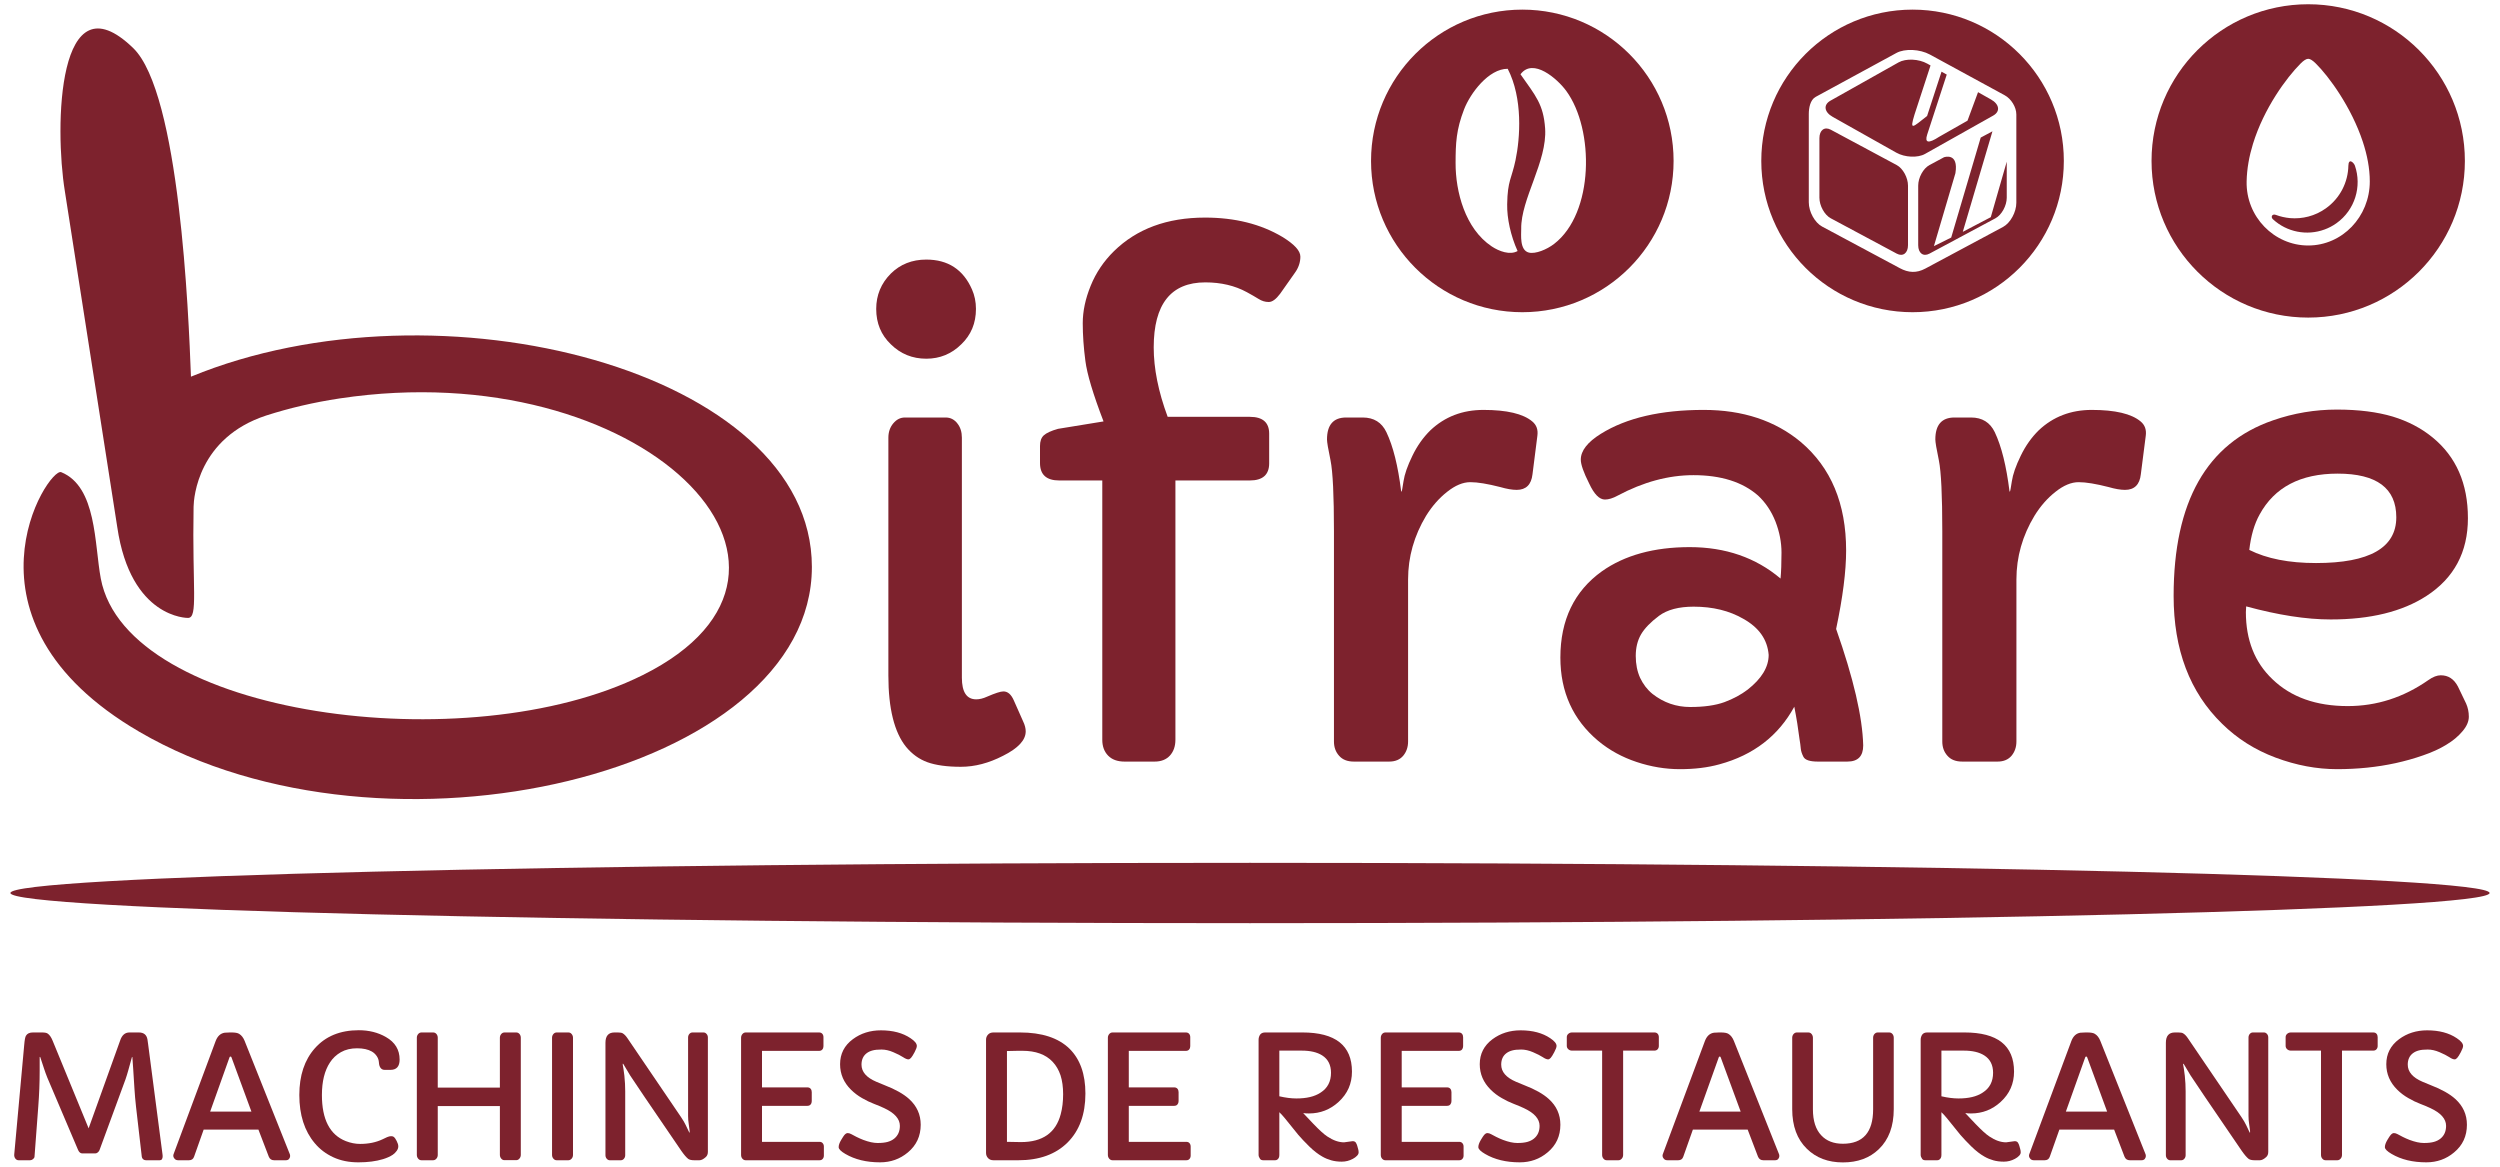 <?xml version="1.0" encoding="UTF-8"?>
<!DOCTYPE svg PUBLIC "-//W3C//DTD SVG 1.1//EN" "http://www.w3.org/Graphics/SVG/1.1/DTD/svg11.dtd">
<!-- Creator: CorelDRAW 2018 (64-Bit) -->
<svg xmlns="http://www.w3.org/2000/svg" xml:space="preserve" width="600px" height="280px" version="1.1" style="shape-rendering:geometricPrecision; text-rendering:geometricPrecision; image-rendering:optimizeQuality; fill-rule:evenodd; clip-rule:evenodd"
viewBox="0 0 60000 28000"
 xmlns:xlink="http://www.w3.org/1999/xlink">
 <defs>
  <style type="text/css">
   <![CDATA[
    .fil0 {fill:none}
    .fil1 {fill:#7D222D}
    .fil2 {fill:#7D222D;fill-rule:nonzero}
   ]]>
  </style>
 </defs>
 <g id="Plan_x0020_1">
  <rect class="fil0" x="-10000" y="-1000" width="80000" height="30000"/>
  <g id="_2102022926448">
   <path class="fil1" d="M45902 231c2005,0 3630,1626 3630,3631 0,2005 -1625,3631 -3630,3631 -2006,0 -3631,-1626 -3631,-3631 0,-2005 1625,-3631 3631,-3631zm1880 2155c205,115 230,290 55,388l-1636 920c-175,99 -485,85 -689,-30l-1527 -859c-205,-115 -229,-290 -55,-388l1636 -920c175,-98 485,-85 690,31l77 43 -384 1176c-125,408 -44,306 301,37l347 -1064 125 70 -470 1441c-62,195 24,224 289,51l679 -386 253 -684 309 174zm-1122 1387c0,0 352,-122 270,384l0 0 -516 1750 415 -206 708 -2399 282 -151 -712 2413 672 -352 383 -1332 0 865c0,191 -122,413 -270,493l-1585 849c-149,80 -270,-12 -270,-203l0 -1429c0,-192 121,-414 270,-493l353 -190 0 1zm1732 -1028c0,-175 -125,-375 -278,-458l-1796 -978c-241,-131 -603,-148 -804,-38l-1938 1054c-132,72 -165,269 -165,410l0 2121c0,226 144,487 319,581l1864 998c207,112 401,125 615,10l1865 -999c175,-94 318,-355 318,-580l0 -2121zm-4726 571c0,-192 122,-283 271,-204l1585 850c148,79 270,301 270,493l0 1429c0,191 -122,283 -270,203l-1585 -849c-149,-80 -271,-302 -271,-493l0 -1429z"/>
   <path class="fil1" d="M55397 102c2076,0 3760,1683 3760,3760 0,2076 -1684,3760 -3760,3760 -2077,0 -3760,-1684 -3760,-3760 0,-2077 1683,-3760 3760,-3760zm423 4899c-260,185 -564,259 -858,234 -117,-11 -233,-37 -343,-78 -87,-32 -128,49 -70,104 335,310 817,403 1240,247 99,-36 195,-86 285,-150 448,-319 614,-887 444,-1382 -26,-74 -153,-192 -157,2 -8,393 -196,777 -541,1023zm-423 -3590c45,0 106,38 177,108 325,318 863,1062 1134,1885 103,312 167,634 167,950 0,849 -662,1538 -1478,1538 -816,0 -1496,-689 -1478,-1538 6,-307 63,-611 152,-900 263,-855 803,-1587 1140,-1926 74,-75 138,-117 186,-117z"/>
   <path class="fil1" d="M4583 9040c-57,-1522 -273,-6807 -1386,-7886 -1820,-1764 -1892,1889 -1640,3438l1257 8056c322,2201 1694,2182 1698,2182 248,0 99,-711 134,-2668 4,-223 110,-1653 1740,-2189 550,-177 1143,-317 1768,-411 7233,-1088 12406,4085 7270,6641 -4180,2080 -12383,986 -13005,-2318 -155,-825 -94,-2204 -950,-2553 -308,-126 -2711,3556 1875,6231 5923,3455 16141,1009 16141,-3957 0,-4712 -8960,-7013 -14902,-4566z"/>
   <path class="fil2" d="M3904 27746c0,67 -24,100 -70,100l-332 0c-26,0 -48,-8 -67,-24 -18,-16 -29,-36 -32,-60l-138 -1196c-17,-151 -30,-300 -39,-447 -8,-146 -18,-300 -29,-460l-20 -284c0,-5 -1,-8 -5,-8 -3,0 -6,2 -6,6l-91 328c-19,67 -39,134 -62,200l-624 1699c-7,20 -20,38 -40,56 -20,17 -40,26 -60,26l-315 0c-40,0 -74,-26 -99,-80 -463,-1084 -710,-1664 -740,-1740 -30,-75 -56,-147 -78,-215l-91 -276c-1,-4 -4,-6 -6,-6 -4,0 -7,3 -8,8l0 324c0,283 -11,571 -34,866l-90 1199c-2,21 -15,40 -37,58 -22,17 -45,26 -69,26l-276 0c-32,0 -58,-14 -79,-42 -21,-28 -29,-62 -25,-102l240 -2633c9,-111 23,-181 40,-210 31,-54 87,-80 168,-80l216 0c66,0 111,8 137,26 46,30 87,89 121,174l863 2101 755 -2103c43,-133 118,-198 224,-198l226 0c117,0 185,54 206,162 5,34 10,72 16,112l346 2651c3,14 4,27 4,42z"/>
   <path id="1" class="fil2" d="M4277 27846c-39,0 -67,-12 -88,-37 -20,-24 -30,-46 -30,-64 0,-18 2,-32 6,-43l1011 -2718c45,-118 118,-185 218,-199 35,-4 76,-6 124,-6l34 0c91,0 153,11 188,34 56,34 99,89 130,166l1087 2725c4,11 6,26 6,45 0,19 -8,40 -24,63 -17,23 -43,34 -81,34l-280 0c-61,0 -104,-29 -127,-86l-249 -650 -1314 0 -230 650c-19,57 -60,86 -123,86l-258 0zm1757 -1168l-478 -1301c-4,-14 -12,-20 -24,-20 -12,0 -20,6 -24,20l-464 1301 990 0z"/>
   <path id="2" class="fil2" d="M9591 25429c0,165 -73,248 -220,248l-138 0c-43,0 -76,-16 -99,-47 -24,-32 -37,-75 -40,-130 -3,-55 -20,-106 -51,-152 -31,-46 -70,-83 -118,-111 -90,-52 -209,-78 -356,-78 -148,0 -277,31 -387,93 -109,62 -197,145 -264,249 -128,195 -192,455 -192,780 0,586 191,954 572,1105 118,46 233,68 345,68 203,0 381,-37 536,-110l112 -53c36,-15 68,-23 96,-23 28,0 51,6 68,20 17,13 39,45 65,95 26,50 39,93 39,130 0,37 -13,73 -38,108 -25,35 -57,67 -94,93 -65,43 -144,78 -236,106 -168,51 -365,76 -589,76 -225,0 -426,-40 -603,-122 -177,-82 -325,-194 -445,-338 -247,-293 -370,-679 -370,-1155 0,-470 125,-844 374,-1124 255,-288 606,-432 1053,-432 245,0 463,55 652,164 219,125 328,305 328,540z"/>
   <path id="3" class="fil2" d="M10004 24906c0,-34 11,-64 33,-90 23,-25 48,-37 79,-37l280 0c31,0 57,12 79,37 21,26 31,56 31,90l0 1197 1491 0 0 -1197c0,-34 11,-64 33,-90 22,-25 48,-37 79,-37l280 0c31,0 57,12 79,37 21,26 31,56 31,90l0 2810c0,34 -11,65 -33,90 -21,26 -48,38 -79,38l-280 0c-31,0 -57,-12 -78,-38 -21,-25 -32,-56 -32,-90l0 -1170 -1491 0 0 1172c0,35 -11,65 -33,90 -21,25 -48,38 -79,38l-280 0c-31,0 -57,-13 -78,-38 -21,-25 -32,-55 -32,-90l0 -2812z"/>
   <path id="4" class="fil2" d="M13249 24906c0,-34 11,-64 33,-90 22,-25 49,-37 80,-37l280 0c30,0 56,12 77,37 22,26 33,56 33,90l0 2812c0,35 -11,65 -33,90 -22,25 -49,38 -80,38l-280 0c-30,0 -56,-13 -77,-38 -22,-25 -33,-55 -33,-90l0 -2812z"/>
   <path id="5" class="fil2" d="M14531 25027c0,-166 73,-248 216,-248l83 0c54,0 92,7 114,20 39,23 77,62 112,114l1288 1896c50,73 88,139 116,198l82 173c1,2 4,4 7,4 4,0 4,-17 1,-52 -3,-35 -10,-85 -20,-151 -11,-67 -16,-132 -16,-198l0 -1883c0,-34 11,-63 31,-86 21,-24 46,-35 75,-35l264 0c28,0 53,11 73,35 21,23 32,52 32,86l0 2746c0,53 -18,95 -51,124 -56,51 -107,76 -152,76l-122 0c-67,0 -115,-11 -146,-32 -45,-35 -101,-100 -168,-196 -762,-1114 -1170,-1716 -1225,-1805l-166 -278c-2,-4 -6,-6 -11,-6 -4,0 -4,10 -1,30 4,20 10,54 17,101 8,48 14,100 21,157 14,134 20,257 20,372l0 1535c0,33 -10,62 -31,86 -20,24 -45,36 -75,36l-264 0c-28,0 -52,-12 -73,-36 -21,-24 -31,-53 -31,-86l0 -2697z"/>
   <path id="6" class="fil2" d="M17786 24906c0,-34 11,-64 33,-90 22,-25 48,-37 79,-37l1759 0c35,0 60,11 79,33 18,21 27,49 27,81l0 216c0,30 -9,57 -27,79 -19,22 -44,33 -79,33l-1369 0 0 876 1089 0c34,0 60,12 78,33 19,22 27,50 27,81l0 217c0,30 -8,56 -27,79 -18,22 -44,33 -78,33l-1089 0 0 864 1379 0c34,0 61,11 78,33 19,22 28,49 28,81l0 216c0,31 -9,57 -28,79 -17,22 -44,33 -78,33l-1771 0c-31,0 -57,-13 -79,-38 -21,-25 -31,-55 -31,-90l0 -2812z"/>
   <path id="7" class="fil2" d="M20128 27531c0,-48 19,-104 58,-169 39,-66 65,-105 78,-120 27,-32 54,-48 81,-48 27,0 56,9 87,26 30,17 72,39 123,65 51,26 107,50 165,73 131,49 245,74 343,74 98,0 178,-9 239,-26 62,-17 114,-43 158,-78 91,-73 137,-176 137,-308 0,-167 -127,-309 -379,-426 -72,-34 -153,-67 -243,-102 -90,-34 -184,-79 -284,-137 -100,-57 -188,-124 -267,-202 -175,-173 -262,-377 -262,-612 0,-249 102,-449 306,-600 191,-142 416,-213 675,-213 287,0 524,63 710,189 101,67 151,128 151,186 0,30 -17,80 -53,148 -36,68 -65,114 -87,138 -22,24 -43,36 -62,36 -32,0 -76,-18 -130,-54 -55,-36 -131,-75 -232,-118 -99,-43 -194,-64 -284,-64 -89,0 -161,7 -215,22 -54,14 -101,36 -141,66 -82,63 -124,154 -124,274 0,174 119,311 357,412l194 80c260,100 457,211 592,333 185,168 278,374 278,618 0,272 -103,494 -308,664 -190,159 -412,238 -667,238 -326,0 -604,-67 -834,-202 -107,-62 -160,-116 -160,-163z"/>
   <path id="8" class="fil2" d="M23665 24953c0,-47 15,-88 47,-122 31,-35 75,-52 131,-52l634 0c528,0 926,130 1193,392 253,251 380,609 380,1074 0,498 -143,889 -427,1174 -285,284 -679,427 -1182,427l-598 0c-56,0 -100,-18 -131,-53 -32,-35 -47,-76 -47,-123l0 -2717zm872 266l-100 0c-44,0 -134,2 -270,6l0 2179 326 6 12 0c517,0 834,-223 952,-668 39,-144 58,-304 58,-480 0,-175 -21,-326 -62,-454 -43,-127 -105,-235 -188,-323 -166,-178 -409,-266 -728,-266z"/>
   <path id="9" class="fil2" d="M26589 24906c0,-34 11,-64 33,-90 22,-25 49,-37 79,-37l1759 0c35,0 61,11 79,33 18,21 27,49 27,81l0 216c0,30 -9,57 -27,79 -18,22 -44,33 -79,33l-1369 0 0 876 1089 0c34,0 61,12 79,33 18,22 27,50 27,81l0 217c0,30 -9,56 -27,79 -18,22 -45,33 -79,33l-1089 0 0 864 1379 0c35,0 61,11 79,33 18,22 27,49 27,81l0 216c0,31 -9,57 -27,79 -18,22 -44,33 -79,33l-1771 0c-30,0 -56,-13 -78,-38 -21,-25 -32,-55 -32,-90l0 -2812z"/>
   <path id="10" class="fil2" d="M32257 27416l206 -28c37,0 64,13 79,38 15,25 27,52 34,81 8,28 15,54 21,77 7,22 10,47 10,74 0,27 -13,54 -39,81 -26,27 -59,52 -99,73 -85,46 -174,68 -267,68 -93,0 -176,-11 -251,-32 -75,-21 -146,-50 -212,-88 -105,-59 -211,-141 -320,-248 -108,-107 -194,-198 -259,-274l-330 -408c-47,-56 -88,-102 -126,-137l0 1027c0,54 -18,91 -54,114 -14,8 -29,12 -46,12l-286 0c-36,0 -61,-11 -76,-32 -24,-35 -36,-66 -36,-94l0 -2765c0,-47 13,-88 37,-124 25,-34 65,-52 121,-52l893 0c793,0 1190,313 1190,940 0,289 -106,530 -320,726 -202,186 -439,278 -713,278 -47,0 -94,-2 -138,-9l246 260c142,148 252,248 331,300 141,95 276,142 404,142zm-1553 -1105c151,35 287,52 409,52 122,0 232,-11 327,-34 97,-22 182,-59 257,-108 165,-106 247,-265 247,-474 0,-188 -71,-328 -213,-418 -121,-76 -283,-114 -489,-114l-538 0 0 1096z"/>
   <path id="11" class="fil2" d="M33139 24906c0,-34 11,-64 32,-90 22,-25 49,-37 80,-37l1758 0c35,0 61,11 80,33 17,21 26,49 26,81l0 216c0,30 -9,57 -26,79 -19,22 -45,33 -80,33l-1368 0 0 876 1088 0c35,0 61,12 79,33 18,22 27,50 27,81l0 217c0,30 -9,56 -27,79 -18,22 -44,33 -79,33l-1088 0 0 864 1379 0c34,0 60,11 78,33 19,22 28,49 28,81l0 216c0,31 -9,57 -28,79 -18,22 -44,33 -78,33l-1771 0c-31,0 -57,-13 -79,-38 -21,-25 -31,-55 -31,-90l0 -2812z"/>
   <path id="12" class="fil2" d="M35480 27531c0,-48 20,-104 58,-169 39,-66 65,-105 79,-120 27,-32 53,-48 81,-48 27,0 56,9 87,26 30,17 72,39 123,65 51,26 106,50 165,73 131,49 245,74 343,74 98,0 178,-9 239,-26 62,-17 114,-43 158,-78 91,-73 137,-176 137,-308 0,-167 -127,-309 -379,-426 -72,-34 -153,-67 -243,-102 -90,-34 -184,-79 -284,-137 -100,-57 -189,-124 -267,-202 -175,-173 -263,-377 -263,-612 0,-249 103,-449 306,-600 192,-142 416,-213 675,-213 288,0 525,63 711,189 101,67 151,128 151,186 0,30 -18,80 -54,148 -35,68 -65,114 -86,138 -22,24 -43,36 -62,36 -33,0 -77,-18 -130,-54 -55,-36 -132,-75 -232,-118 -100,-43 -195,-64 -284,-64 -90,0 -161,7 -215,22 -54,14 -101,36 -141,66 -83,63 -124,154 -124,274 0,174 119,311 356,412l194 80c261,100 458,211 592,333 186,168 278,374 278,618 0,272 -102,494 -308,664 -189,159 -411,238 -666,238 -327,0 -605,-67 -834,-202 -107,-62 -161,-116 -161,-163z"/>
   <path id="13" class="fil2" d="M38451 25215l-722 0c-35,0 -65,-11 -89,-33 -25,-22 -37,-49 -37,-81l0 -210c0,-31 12,-58 37,-79 24,-22 54,-33 89,-33l1977 0c35,0 60,11 79,33 18,21 27,49 27,81l0 210c0,30 -9,57 -28,79 -19,22 -46,33 -80,33l-749 0 0 2503c0,35 -11,65 -33,90 -22,25 -48,38 -79,38l-282 0c-31,0 -57,-13 -78,-38 -21,-25 -32,-55 -32,-90l0 -2503z"/>
   <path id="14" class="fil2" d="M40019 27846c-39,0 -68,-12 -88,-37 -20,-24 -30,-46 -30,-64 0,-18 2,-32 6,-43l1011 -2718c45,-118 117,-185 218,-199 34,-4 75,-6 124,-6l33 0c91,0 154,11 189,34 56,34 99,89 130,166l1086 2725c4,11 6,26 6,45 0,19 -8,40 -24,63 -16,23 -43,34 -80,34l-280 0c-62,0 -104,-29 -128,-86l-248 -650 -1315 0 -230 650c-19,57 -59,86 -122,86l-258 0zm1757 -1168l-479 -1301c-4,-14 -11,-20 -23,-20 -13,0 -20,6 -24,20l-465 1301 991 0z"/>
   <path id="15" class="fil2" d="M44228 27450c484,0 727,-275 727,-826l0 -1718c0,-34 10,-64 32,-90 23,-25 49,-37 80,-37l273 0c31,0 57,12 79,37 21,26 31,56 31,90l0 1713c0,412 -119,732 -360,963 -220,211 -506,316 -860,316 -355,0 -643,-109 -866,-328 -234,-228 -351,-545 -351,-951l0 -1713c0,-34 11,-64 33,-90 23,-25 49,-37 80,-37l274 0c30,0 57,12 78,37 21,26 32,56 32,90l0 1718c0,275 67,485 202,626 124,133 296,200 516,200z"/>
   <path id="16" class="fil2" d="M48147 27416l206 -28c37,0 64,13 79,38 15,25 27,52 34,81 8,28 15,54 21,77 7,22 10,47 10,74 0,27 -13,54 -39,81 -26,27 -59,52 -99,73 -85,46 -174,68 -267,68 -93,0 -176,-11 -251,-32 -75,-21 -146,-50 -212,-88 -105,-59 -211,-141 -320,-248 -108,-107 -194,-198 -259,-274l-330 -408c-47,-56 -88,-102 -126,-137l0 1027c0,54 -18,91 -54,114 -13,8 -28,12 -46,12l-286 0c-36,0 -61,-11 -76,-32 -24,-35 -36,-66 -36,-94l0 -2765c0,-47 13,-88 37,-124 25,-34 65,-52 121,-52l893 0c793,0 1190,313 1190,940 0,289 -106,530 -320,726 -202,186 -439,278 -713,278 -47,0 -94,-2 -138,-9l246 260c142,148 252,248 331,300 141,95 276,142 404,142zm-1553 -1105c151,35 287,52 409,52 122,0 232,-11 327,-34 97,-22 182,-59 257,-108 165,-106 247,-265 247,-474 0,-188 -71,-328 -213,-418 -121,-76 -283,-114 -489,-114l-538 0 0 1096z"/>
   <path id="17" class="fil2" d="M48814 27846c-39,0 -67,-12 -88,-37 -20,-24 -30,-46 -30,-64 0,-18 2,-32 6,-43l1011 -2718c45,-118 118,-185 218,-199 35,-4 76,-6 124,-6l34 0c91,0 153,11 188,34 56,34 99,89 130,166l1087 2725c4,11 6,26 6,45 0,19 -8,40 -24,63 -17,23 -43,34 -81,34l-280 0c-61,0 -104,-29 -127,-86l-249 -650 -1314 0 -230 650c-19,57 -60,86 -123,86l-258 0zm1757 -1168l-478 -1301c-4,-14 -12,-20 -24,-20 -12,0 -20,6 -24,20l-464 1301 990 0z"/>
   <path id="18" class="fil2" d="M51981 25027c0,-166 72,-248 216,-248l82 0c55,0 93,7 114,20 40,23 78,62 113,114l1288 1896c49,73 88,139 116,198l82 173c1,2 4,4 7,4 4,0 4,-17 1,-52 -3,-35 -10,-85 -20,-151 -11,-67 -16,-132 -16,-198l0 -1883c0,-34 11,-63 31,-86 21,-24 46,-35 75,-35l264 0c28,0 52,11 73,35 21,23 31,52 31,86l0 2746c0,53 -17,95 -50,124 -56,51 -107,76 -152,76l-122 0c-67,0 -115,-11 -146,-32 -45,-35 -101,-100 -168,-196 -762,-1114 -1170,-1716 -1225,-1805l-166 -278c-3,-4 -6,-6 -11,-6 -5,0 -5,10 -1,30 4,20 10,54 17,101 7,48 14,100 21,157 14,134 20,257 20,372l0 1535c0,33 -10,62 -31,86 -20,24 -46,36 -75,36l-264 0c-28,0 -52,-12 -73,-36 -21,-24 -31,-53 -31,-86l0 -2697z"/>
   <path id="19" class="fil2" d="M55704 25215l-722 0c-35,0 -65,-11 -90,-33 -24,-22 -37,-49 -37,-81l0 -210c0,-31 13,-58 37,-79 25,-22 55,-33 90,-33l1976 0c35,0 61,11 80,33 17,21 26,49 26,81l0 210c0,30 -9,57 -28,79 -18,22 -45,33 -80,33l-748 0 0 2503c0,35 -11,65 -33,90 -22,25 -49,38 -79,38l-282 0c-31,0 -57,-13 -78,-38 -21,-25 -32,-55 -32,-90l0 -2503z"/>
   <path id="20" class="fil2" d="M57237 27531c0,-48 20,-104 58,-169 39,-66 65,-105 79,-120 27,-32 53,-48 80,-48 28,0 57,9 88,26 30,17 72,39 123,65 51,26 106,50 165,73 131,49 245,74 343,74 98,0 178,-9 239,-26 62,-17 114,-43 158,-78 91,-73 136,-176 136,-308 0,-167 -126,-309 -378,-426 -72,-34 -153,-67 -243,-102 -90,-34 -185,-79 -284,-137 -100,-57 -189,-124 -267,-202 -175,-173 -263,-377 -263,-612 0,-249 103,-449 306,-600 192,-142 416,-213 675,-213 288,0 525,63 711,189 101,67 151,128 151,186 0,30 -18,80 -54,148 -35,68 -65,114 -87,138 -21,24 -42,36 -61,36 -33,0 -77,-18 -130,-54 -55,-36 -132,-75 -232,-118 -100,-43 -195,-64 -284,-64 -90,0 -161,7 -215,22 -54,14 -101,36 -141,66 -83,63 -124,154 -124,274 0,174 119,311 356,412l194 80c260,100 458,211 592,333 185,168 278,374 278,618 0,272 -102,494 -308,664 -189,159 -411,238 -666,238 -327,0 -605,-67 -834,-202 -107,-62 -161,-116 -161,-163z"/>
   <path class="fil1" d="M32905 3862c0,2005 1625,3631 3631,3631 2005,0 3630,-1626 3630,-3631 0,-2005 -1625,-3631 -3630,-3631 -2006,0 -3631,1626 -3631,3631zm2029 53c1,-480 14,-798 204,-1291 151,-389 590,-975 1047,-973 366,711 300,1661 187,2195 -94,449 -191,483 -200,1058 -6,333 83,753 250,1121 -181,104 -444,7 -621,-111 -639,-426 -869,-1317 -867,-1999zm2149 -831c-40,-581 -226,-781 -591,-1301 300,-406 887,110 1098,399 678,927 668,2936 -293,3673 -173,133 -445,246 -604,207 -228,-56 -182,-435 -184,-569 -11,-714 627,-1623 574,-2409z"/>
   <path class="fil2" d="M57511 12414c0,-697 -470,-1047 -1407,-1047 -892,0 -1516,327 -1874,982 -127,230 -209,512 -247,849 420,210 952,315 1602,315 1284,0 1926,-367 1926,-1099zm-3603 2139l-7 137c0,669 212,1207 637,1611 445,430 1047,645 1809,645 692,0 1336,-207 1931,-622 112,-80 212,-117 300,-117 182,0 317,89 412,269l197 410c43,97 65,202 65,315 0,112 -50,230 -150,347 -100,120 -229,230 -392,327 -160,98 -347,183 -559,255 -213,75 -430,135 -655,185 -450,98 -917,145 -1407,145 -487,0 -979,-92 -1474,-277 -495,-185 -924,-457 -1284,-812 -777,-757 -1164,-1779 -1164,-3068 0,-2259 794,-3666 2386,-4215 497,-173 1009,-258 1534,-258 524,0 969,58 1339,168 367,112 687,280 954,499 568,463 850,1110 850,1939 0,815 -332,1437 -995,1867 -582,377 -1346,564 -2298,564 -587,0 -1262,-105 -2029,-314z"/>
   <path class="fil2" d="M46448 10547c0,-349 152,-527 460,-527l397 0c267,0 457,118 570,353 162,342 277,811 352,1411 0,10 2,15 10,15 7,0 22,-82 47,-247 25,-168 95,-370 213,-612 117,-243 262,-445 432,-612 347,-328 772,-490 1274,-490 560,0 952,92 1172,277 102,85 143,198 123,345l-118 922c-27,250 -155,375 -380,375 -107,0 -240,-23 -395,-68 -302,-77 -542,-117 -717,-117 -177,0 -362,77 -557,232 -195,153 -362,345 -504,575 -288,477 -433,987 -433,1529l0 3888c0,135 -40,249 -117,342 -78,92 -190,140 -335,140l-849 0c-158,0 -275,-48 -355,-140 -83,-93 -123,-207 -123,-342l0 -5045c0,-859 -27,-1427 -82,-1701 -58,-275 -85,-443 -85,-503z"/>
   <path class="fil2" d="M39813 14782c-200,150 -343,298 -428,443 -85,147 -127,319 -127,517 0,197 35,372 105,527 72,152 170,282 297,385 268,210 570,314 905,314 332,0 607,-39 822,-117 215,-80 399,-180 557,-300 337,-265 504,-542 504,-834 -29,-367 -232,-655 -607,-865 -337,-195 -734,-292 -1194,-292 -355,0 -632,72 -834,222zm4904 3108c0,258 -125,388 -380,388l-709 0c-190,0 -305,-38 -345,-113 -40,-77 -60,-145 -65,-205 -5,-62 -15,-137 -30,-224 -30,-240 -70,-498 -125,-775 -380,697 -977,1159 -1794,1382 -287,80 -604,117 -949,117 -348,0 -695,-57 -1040,-172 -347,-115 -654,-283 -924,-507 -605,-508 -907,-1175 -907,-1999 0,-902 332,-1594 997,-2071 545,-385 1249,-580 2106,-580 860,0 1587,252 2181,754 15,-164 23,-372 23,-622 0,-247 -48,-497 -145,-747 -98,-247 -237,-454 -417,-622 -373,-327 -890,-490 -1552,-490 -597,0 -1202,163 -1816,490 -118,65 -220,95 -308,95 -132,0 -259,-127 -379,-387 -133,-263 -200,-455 -200,-570 0,-215 162,-422 484,-622 615,-382 1437,-572 2466,-572 937,0 1714,257 2329,769 727,615 1089,1482 1089,2606 0,498 -80,1125 -240,1882 415,1179 633,2111 650,2795z"/>
   <path class="fil2" d="M31848 10547c0,-349 152,-527 460,-527l397 0c267,0 457,118 569,353 163,342 278,811 353,1411 0,10 2,15 10,15 7,0 22,-82 47,-247 25,-168 95,-370 213,-612 117,-243 262,-445 432,-612 347,-328 772,-490 1274,-490 560,0 952,92 1172,277 102,85 142,198 122,345l-117 922c-28,250 -155,375 -380,375 -107,0 -240,-23 -395,-68 -302,-77 -542,-117 -717,-117 -177,0 -362,77 -557,232 -195,153 -362,345 -505,575 -287,477 -432,987 -432,1529l0 3888c0,135 -40,249 -117,342 -78,92 -190,140 -335,140l-850 0c-157,0 -274,-48 -354,-140 -83,-93 -123,-207 -123,-342l0 -5045c0,-859 -27,-1427 -82,-1701 -58,-275 -85,-443 -85,-503z"/>
   <path class="fil2" d="M23085 16264c0,347 115,520 345,520 77,0 165,-20 262,-65 193,-83 320,-125 390,-125 103,0 185,70 248,212l227 512c40,83 60,163 60,235 0,210 -182,405 -542,585 -343,177 -680,265 -1015,265 -334,0 -602,-38 -802,-110 -200,-73 -369,-195 -512,-368 -282,-349 -425,-922 -425,-1711l0 -5709c0,-137 40,-252 118,-345 77,-92 170,-140 277,-140l982 0c112,0 205,48 277,140 75,93 110,208 110,345l0 5759z"/>
   <path class="fil2" d="M22231 8609c-333,0 -617,-115 -850,-345 -235,-225 -352,-507 -352,-850 0,-329 117,-614 352,-849 225,-222 508,-335 850,-335 519,0 887,238 1097,717 62,140 95,297 95,467 0,343 -118,625 -353,850 -232,230 -514,345 -839,345z"/>
   <path class="fil1" d="M30000 20708c16430,0 29750,324 29750,724 0,400 -13320,724 -29750,724 -16431,0 -29750,-324 -29750,-724 0,-400 13319,-724 29750,-724z"/>
   <path class="fil1" d="M28210 17757l0 -6226 1787 0c308,0 463,-138 463,-411l0 -713c0,-268 -155,-403 -463,-403l-1973 0c-225,-606 -335,-1162 -335,-1665 0,-1041 413,-1562 1239,-1562 376,0 708,78 996,235 108,58 201,113 278,160 80,51 160,76 248,76 85,0 175,-68 273,-198l353 -501c88,-120 133,-253 133,-390 0,-141 -146,-298 -433,-474 -519,-308 -1137,-463 -1855,-463 -912,0 -1640,271 -2186,806 -245,241 -431,516 -558,829 -128,313 -191,613 -191,899 0,288 21,588 63,904 40,315 185,801 436,1454l-1092 178c-168,47 -280,100 -343,157 -60,56 -90,141 -90,253l0 411c0,278 153,418 461,418l1034 0 0 6226c0,155 47,283 140,378 92,95 225,143 395,143l719 0c158,0 280,-48 368,-143 87,-95 133,-223 133,-378z"/>
  </g>
 </g>
</svg>
